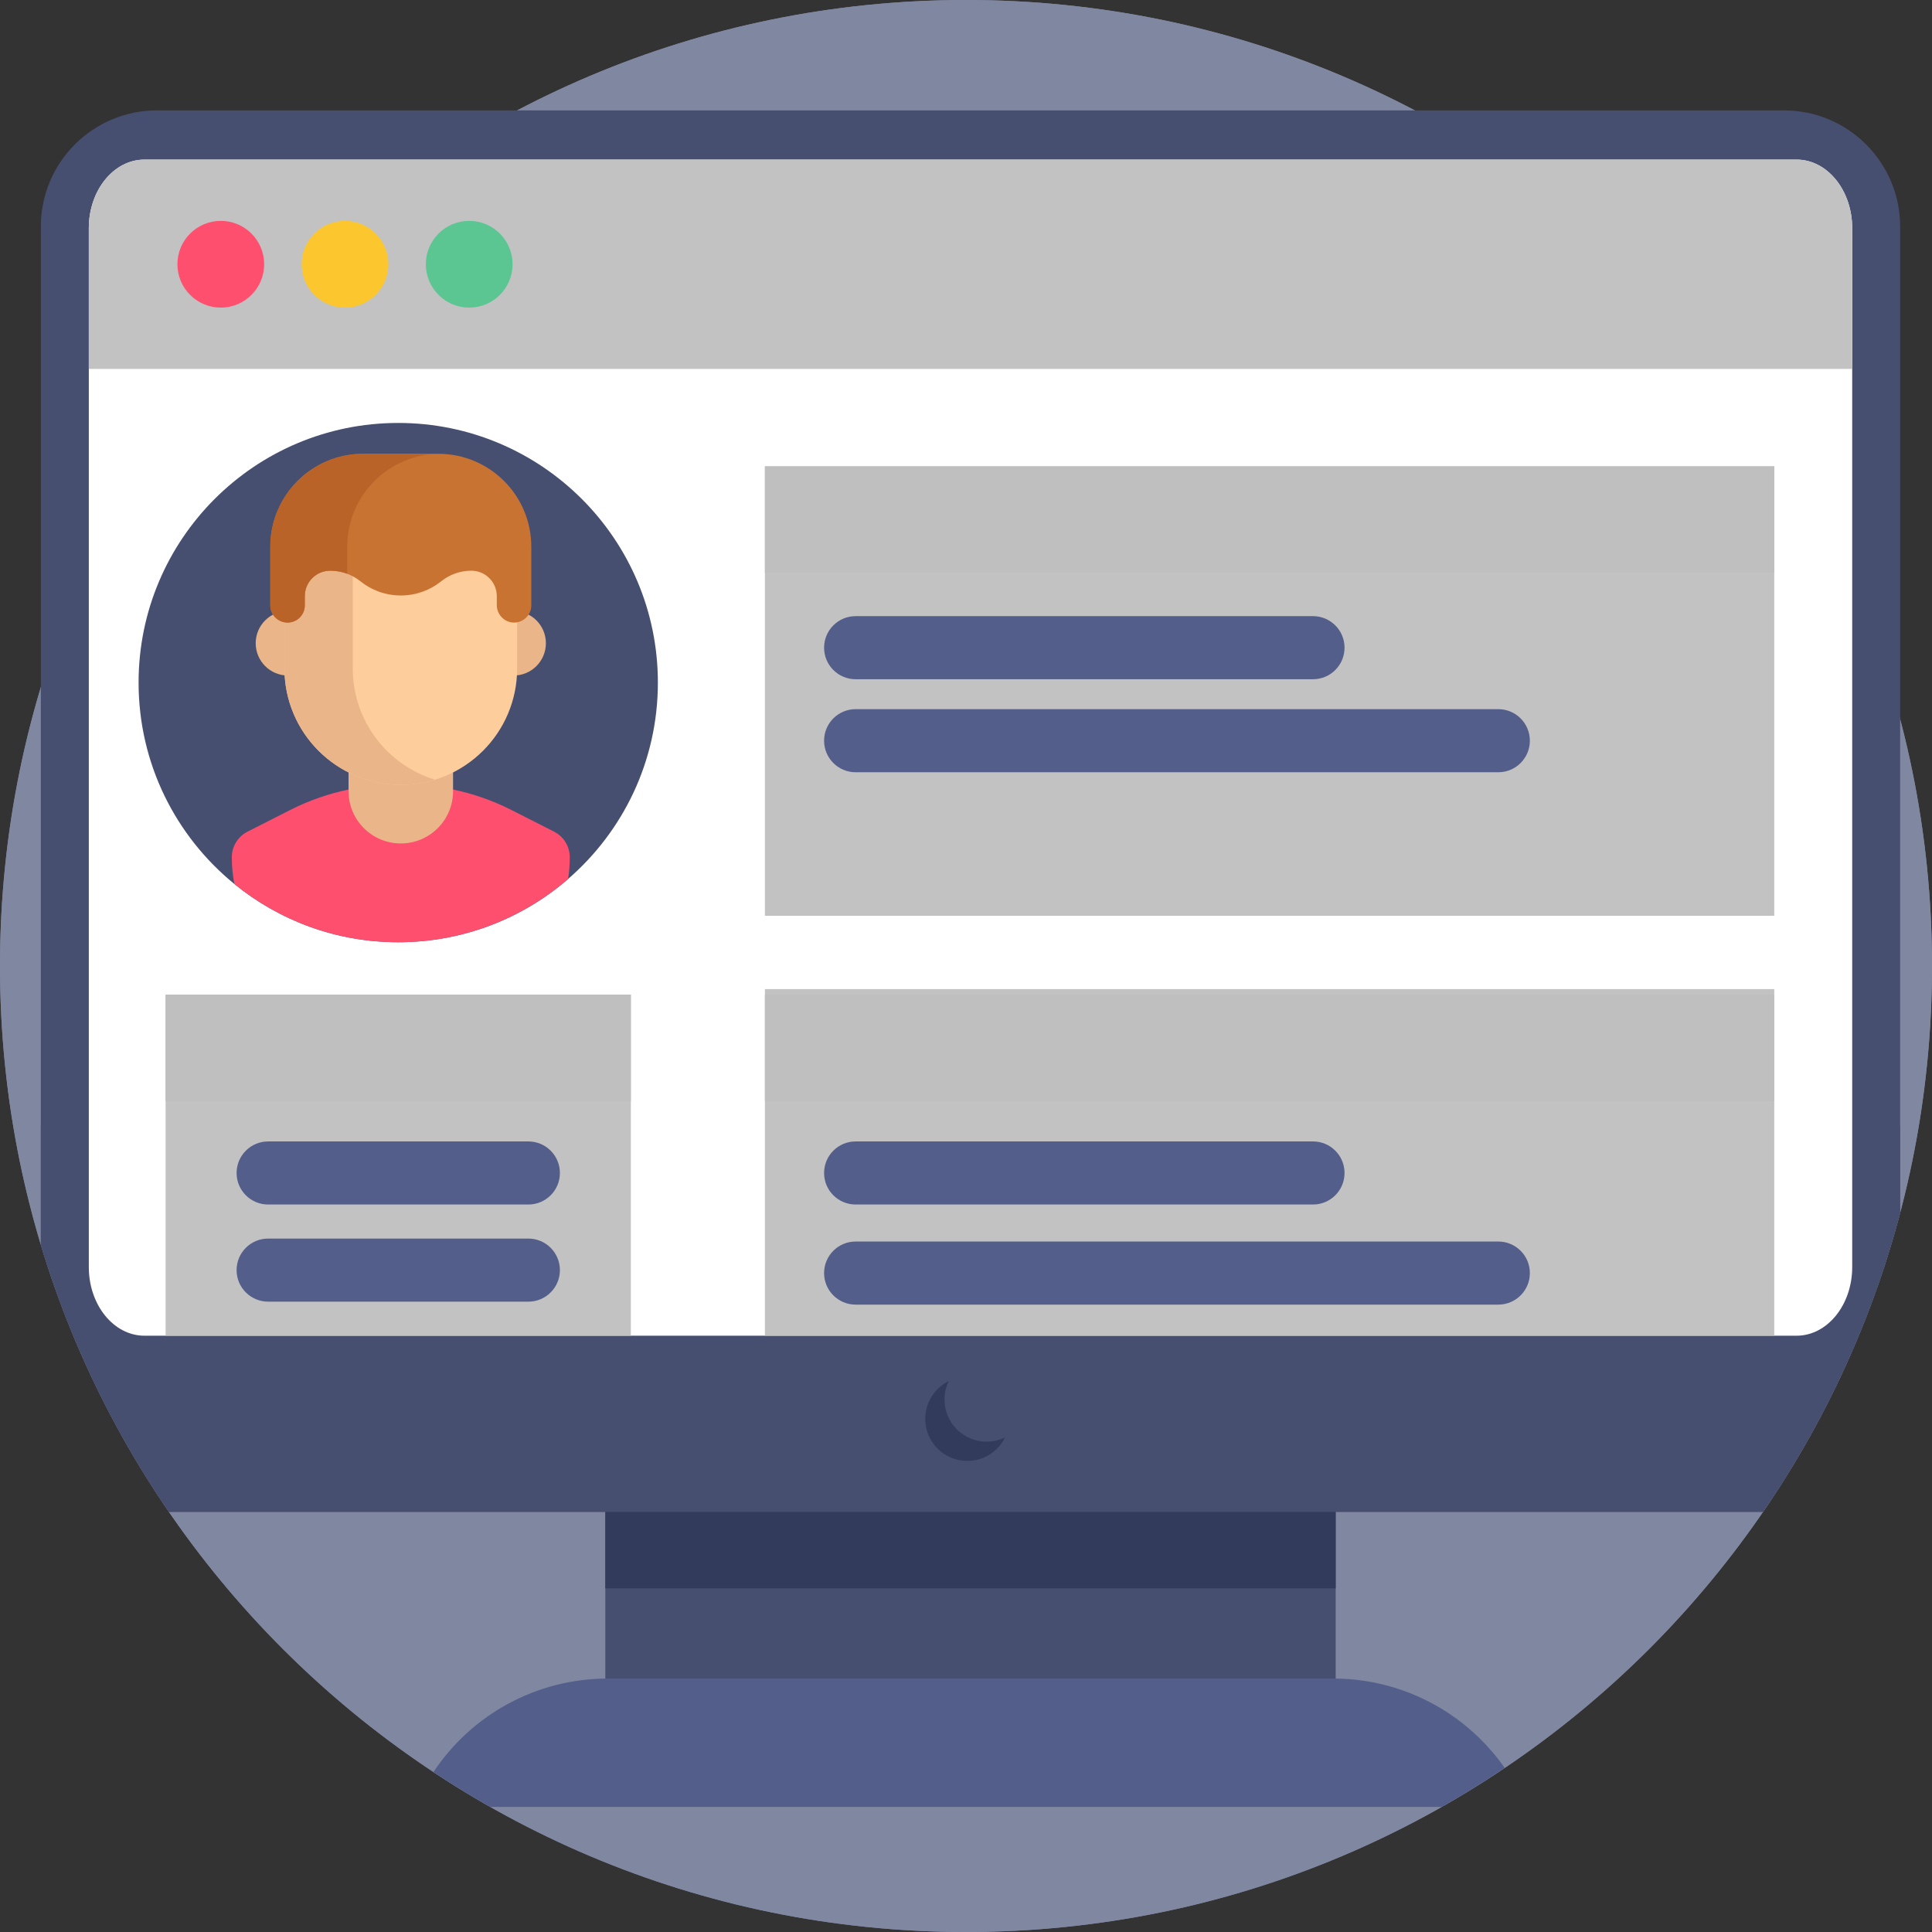 <svg width="130" height="130" viewBox="0 0 130 130" fill="none" xmlns="http://www.w3.org/2000/svg">
<rect x="0" y="0" width="130" height="130" fill="#333333" stroke="none"/>
<path d="M65 130C100.899 130 130 100.899 130 65C130 29.102 100.899 0 65 0C29.102 0 0 29.102 0 65C0 100.899 29.102 130 65 130Z" fill="#8087A1"/>
<path d="M65 130C100.899 130 130 100.899 130 65C130 29.102 100.899 0 65 0C29.102 0 0 29.102 0 65C0 100.899 29.102 130 65 130Z" fill="#8087A1"/>
<path d="M127.856 15.247V81.613C125.938 88.899 122.783 95.683 118.634 101.729H11.365C7.624 96.279 4.695 90.23 2.748 83.757V15.247C2.748 10.931 6.247 7.429 10.564 7.429H120.04C124.356 7.429 127.856 10.931 127.856 15.247Z" fill="#474F70"/>
<path d="M127.856 75.74V81.613C125.938 88.899 122.783 95.683 118.634 101.729H11.365C7.624 96.279 4.695 90.23 2.748 83.757V75.74H127.856Z" fill="#474F70"/>
<path d="M124.631 15.358V85.258C124.631 87.808 122.954 89.877 120.888 89.877H9.719C7.65 89.877 5.976 87.808 5.976 85.258V15.358C5.976 12.806 7.65 10.739 9.719 10.739H120.888C122.955 10.739 124.631 12.806 124.631 15.358Z" fill="white"/>
<path d="M66.386 97.005C64.822 97.005 63.554 95.738 63.554 94.174C63.554 93.727 63.659 93.305 63.843 92.928C62.904 93.389 62.257 94.355 62.257 95.472C62.257 97.036 63.525 98.303 65.088 98.303C66.205 98.303 67.171 97.656 67.632 96.717C67.256 96.902 66.833 97.005 66.386 97.005Z" fill="#323B5B"/>
<path d="M89.875 101.729H40.73V120.974H89.875V101.729Z" fill="#474F70"/>
<path d="M89.875 101.729H40.73V106.876H89.875V101.729Z" fill="#323B5B"/>
<path d="M101.249 118.961C99.874 119.887 98.46 120.762 97.012 121.582H32.988C31.686 120.844 30.409 120.062 29.165 119.239C31.739 115.358 36.116 112.946 40.889 112.946H89.716C92.549 112.946 95.247 113.798 97.508 115.302C98.959 116.268 100.232 117.507 101.249 118.961Z" fill="#535E8A"/>
<path d="M124.631 15.358V24.824H5.976V15.358C5.976 12.806 7.65 10.739 9.719 10.739H120.888C122.955 10.739 124.631 12.806 124.631 15.358Z" fill="#C2C2C2"/>
<path d="M14.857 20.699C16.469 20.699 17.775 19.393 17.775 17.781C17.775 16.169 16.469 14.862 14.857 14.862C13.245 14.862 11.938 16.169 11.938 17.781C11.938 19.393 13.245 20.699 14.857 20.699Z" fill="#FF4F6F"/>
<path d="M23.214 20.699C24.826 20.699 26.133 19.393 26.133 17.781C26.133 16.169 24.826 14.862 23.214 14.862C21.602 14.862 20.296 16.169 20.296 17.781C20.296 19.393 21.602 20.699 23.214 20.699Z" fill="#FCC72E"/>
<path d="M31.572 20.699C33.184 20.699 34.49 19.393 34.49 17.781C34.49 16.169 33.184 14.862 31.572 14.862C29.96 14.862 28.653 16.169 28.653 17.781C28.653 19.393 29.96 20.699 31.572 20.699Z" fill="#5CC693"/>
<path d="M44.267 45.93C44.267 51.208 41.927 55.94 38.227 59.144C35.163 61.797 31.168 63.401 26.797 63.401C22.615 63.401 18.779 61.932 15.771 59.483C11.837 56.279 9.325 51.398 9.325 45.93C9.325 36.281 17.147 28.459 26.796 28.459C36.445 28.459 44.267 36.281 44.267 45.93Z" fill="#474F70"/>
<path d="M38.339 57.684C38.339 58.18 38.301 58.668 38.227 59.144C35.163 61.797 31.167 63.401 26.796 63.401C22.615 63.401 18.779 61.932 15.771 59.483C15.657 58.9 15.598 58.3 15.598 57.684C15.598 57.319 15.7 56.971 15.885 56.672C16.068 56.373 16.333 56.124 16.658 55.959L19.519 54.506C20.765 53.873 22.09 53.409 23.453 53.126C23.856 53.041 24.261 52.974 24.671 52.922L26.009 52.749L26.969 52.626L27.663 52.716L27.921 52.749L27.928 52.751L29.266 52.922C29.676 52.974 30.081 53.041 30.484 53.126C31.849 53.409 33.172 53.873 34.418 54.506L37.281 55.959C37.929 56.288 38.339 56.956 38.339 57.684Z" fill="#FF4F6F"/>
<path d="M30.485 49.461V53.238C30.485 55.18 28.911 56.754 26.969 56.754C25.027 56.754 23.453 55.18 23.453 53.238V49.461H30.485Z" fill="#EAB689"/>
<path d="M19.378 45.455C20.578 45.455 21.551 44.482 21.551 43.282C21.551 42.082 20.578 41.109 19.378 41.109C18.178 41.109 17.205 42.082 17.205 43.282C17.205 44.482 18.178 45.455 19.378 45.455Z" fill="#EAB689"/>
<path d="M34.559 45.455C35.759 45.455 36.732 44.482 36.732 43.282C36.732 42.082 35.759 41.109 34.559 41.109C33.359 41.109 32.386 42.082 32.386 43.282C32.386 44.482 33.359 45.455 34.559 45.455Z" fill="#EAB689"/>
<path d="M34.798 37.08L19.141 36.246V44.98C19.141 49.303 22.645 52.808 26.969 52.808C31.293 52.808 34.797 49.303 34.797 44.98V37.08H34.798Z" fill="#FECD9C"/>
<path d="M23.737 44.98V36.491L19.141 36.246V44.98C19.141 49.304 22.645 52.808 26.969 52.808C27.769 52.808 28.541 52.688 29.267 52.465C26.065 51.483 23.737 48.503 23.737 44.98Z" fill="#EAB689"/>
<path d="M35.75 36.788V40.731C35.75 41.052 35.62 41.342 35.41 41.552C35.194 41.768 34.893 41.899 34.563 41.892C33.928 41.877 33.428 41.343 33.428 40.708V40.112C33.428 39.639 33.237 39.212 32.927 38.903C32.618 38.593 32.19 38.401 31.718 38.401C30.981 38.401 30.265 38.649 29.691 39.111C28.946 39.709 27.999 40.068 26.968 40.068C25.938 40.068 24.991 39.71 24.247 39.111C24.148 39.032 24.046 38.959 23.939 38.892C23.938 38.891 23.937 38.891 23.935 38.89C23.733 38.764 23.517 38.661 23.294 38.583C22.95 38.464 22.587 38.401 22.218 38.401C21.274 38.401 20.509 39.168 20.509 40.112V40.732C20.509 41.052 20.379 41.342 20.169 41.553C19.959 41.763 19.669 41.892 19.348 41.892C18.707 41.892 18.188 41.373 18.188 40.732V36.788C18.188 33.335 20.987 30.535 24.439 30.535H29.497C32.95 30.535 35.75 33.334 35.75 36.788Z" fill="#C97333"/>
<path d="M23.365 36.788C23.365 33.354 26.132 30.569 29.557 30.537C29.538 30.536 29.518 30.535 29.498 30.535H24.44C20.988 30.535 18.189 33.334 18.189 36.788V40.731C18.189 41.373 18.708 41.892 19.349 41.892C19.669 41.892 19.959 41.762 20.17 41.552C20.38 41.342 20.51 41.051 20.51 40.731V40.112C20.51 39.167 21.275 38.401 22.219 38.401C22.588 38.401 22.951 38.462 23.294 38.582C23.318 38.591 23.341 38.602 23.365 38.611V36.788Z" fill="#BA6328"/>
<path d="M42.449 66.929H11.143V89.878H42.449V66.929Z" fill="#C2C2C2"/>
<path d="M42.449 66.929H11.143V74.092H42.449V66.929Z" fill="#BFBFBF"/>
<path d="M119.387 31.378H51.469V61.623H119.387V31.378Z" fill="#C2C2C2"/>
<path d="M119.387 66.555H51.469V89.878H119.387V66.555Z" fill="#C2C2C2"/>
<path d="M119.387 31.378H51.469V38.541H119.387V31.378Z" fill="#BFBFBF"/>
<path d="M119.387 66.929H51.469V74.092H119.387V66.929Z" fill="#BFBFBF"/>
<path d="M88.349 45.704H57.574C56.401 45.704 55.451 44.754 55.451 43.582C55.451 42.41 56.401 41.459 57.574 41.459H88.349C89.521 41.459 90.471 42.41 90.471 43.582C90.471 44.754 89.522 45.704 88.349 45.704Z" fill="#535E8A"/>
<path d="M88.349 81.049H57.574C56.401 81.049 55.451 80.099 55.451 78.927C55.451 77.755 56.401 76.805 57.574 76.805H88.349C89.521 76.805 90.471 77.755 90.471 78.927C90.471 80.099 89.522 81.049 88.349 81.049Z" fill="#535E8A"/>
<path d="M35.553 81.049H18.042C16.87 81.049 15.92 80.099 15.92 78.927C15.92 77.755 16.87 76.805 18.042 76.805H35.553C36.724 76.805 37.675 77.755 37.675 78.927C37.675 80.099 36.725 81.049 35.553 81.049Z" fill="#535E8A"/>
<path d="M35.553 87.586H18.042C16.87 87.586 15.92 86.635 15.92 85.463C15.92 84.291 16.87 83.341 18.042 83.341H35.553C36.724 83.341 37.675 84.291 37.675 85.463C37.675 86.635 36.725 87.586 35.553 87.586Z" fill="#535E8A"/>
<path d="M100.818 51.963H57.574C56.401 51.963 55.451 51.012 55.451 49.84C55.451 48.668 56.401 47.718 57.574 47.718H100.818C101.99 47.718 102.941 48.668 102.941 49.84C102.941 51.012 101.991 51.963 100.818 51.963Z" fill="#535E8A"/>
<path d="M100.818 87.785H57.574C56.401 87.785 55.451 86.835 55.451 85.663C55.451 84.49 56.401 83.54 57.574 83.54H100.818C101.99 83.54 102.941 84.49 102.941 85.663C102.941 86.835 101.991 87.785 100.818 87.785Z" fill="#535E8A"/>
</svg>
